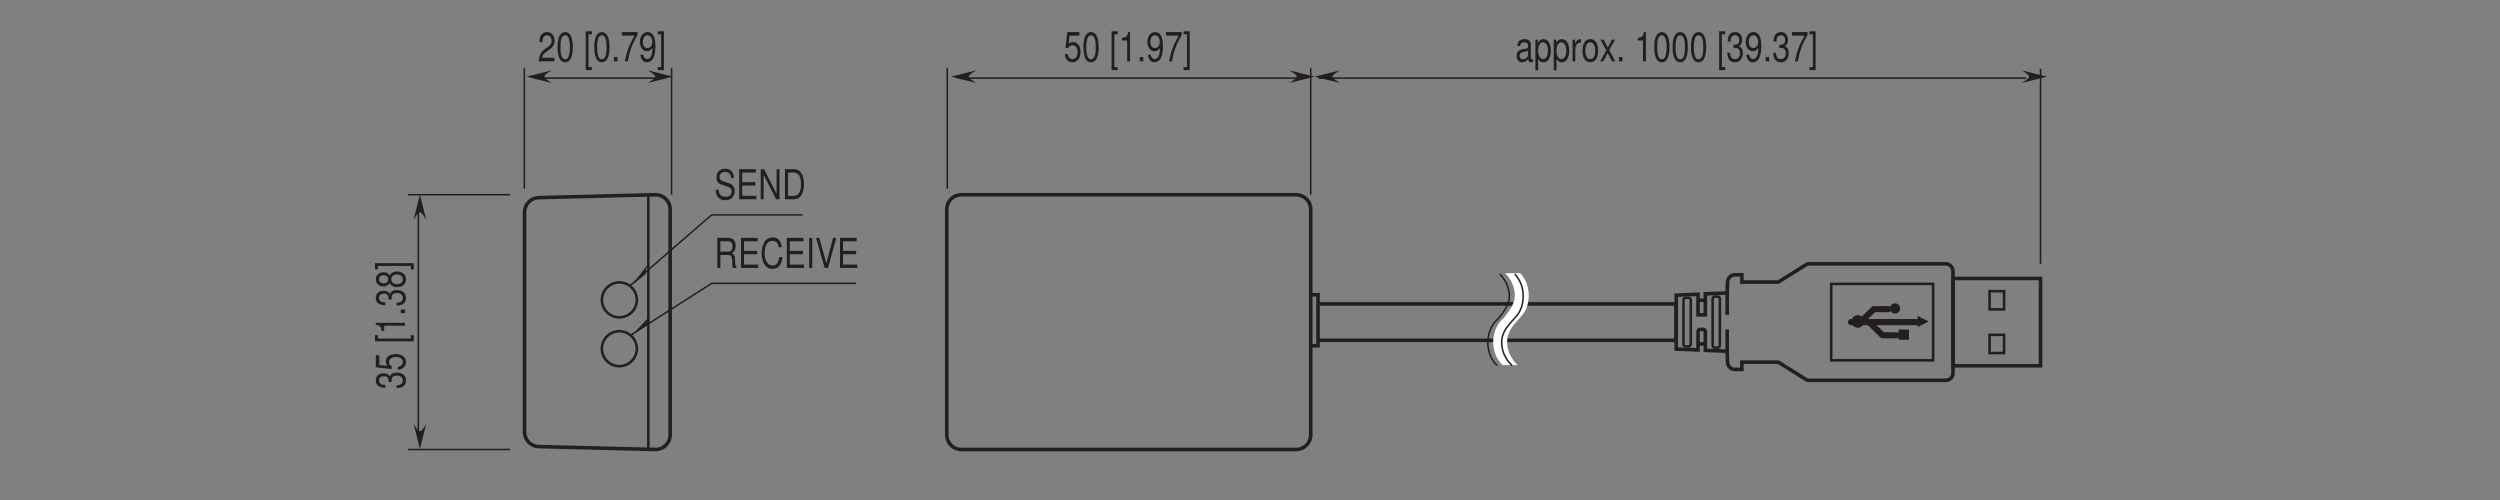 <?xml version="1.0" encoding="UTF-8"?>
<svg xmlns="http://www.w3.org/2000/svg" xmlns:xlink="http://www.w3.org/1999/xlink" width="481.89pt" height="96.38pt" viewBox="0 0 481.89 96.38" version="1.2">
<rect x="0" y="0" width="481.89" height="96.38" fill="#808080" stroke="none"/>
<defs>
<g>
<symbol overflow="visible" id="glyph0-0">
<path style="stroke:none;" d=""/>
</symbol>
<symbol overflow="visible" id="glyph0-1">
<path style="stroke:none;" d="M -2.578 -1.406 L -2.578 -1.469 L -2.594 -1.703 C -2.594 -2.328 -2.25 -2.641 -1.562 -2.641 C -0.859 -2.641 -0.438 -2.297 -0.438 -1.703 C -0.438 -1.094 -0.812 -0.797 -1.641 -0.766 L -1.641 -0.203 C -1.188 -0.234 -0.891 -0.297 -0.641 -0.406 C -0.094 -0.625 0.188 -1.078 0.188 -1.688 C 0.188 -2.625 -0.516 -3.219 -1.578 -3.219 C -2.297 -3.219 -2.688 -3 -2.922 -2.453 C -3.125 -2.875 -3.516 -3.078 -4.094 -3.078 C -5.062 -3.078 -5.641 -2.562 -5.641 -1.703 C -5.641 -0.797 -5.016 -0.312 -3.812 -0.297 L -3.812 -0.859 C -4.156 -0.859 -4.344 -0.891 -4.531 -0.953 C -4.828 -1.094 -5.031 -1.375 -5.031 -1.719 C -5.031 -2.219 -4.656 -2.516 -4.062 -2.516 C -3.672 -2.516 -3.422 -2.391 -3.297 -2.156 C -3.219 -2 -3.188 -1.797 -3.188 -1.406 Z M -2.578 -1.406 "/>
</symbol>
<symbol overflow="visible" id="glyph0-2">
<path style="stroke:none;" d="M -5.641 -3.031 L -5.641 -0.703 L -2.562 -0.359 L -2.562 -0.875 C -2.953 -1.141 -3.094 -1.359 -3.094 -1.703 C -3.094 -2.312 -2.578 -2.688 -1.734 -2.688 C -0.938 -2.688 -0.438 -2.312 -0.438 -1.703 C -0.438 -1.219 -0.75 -0.922 -1.391 -0.781 L -1.391 -0.219 C -0.922 -0.297 -0.703 -0.359 -0.5 -0.5 C -0.062 -0.75 0.188 -1.203 0.188 -1.719 C 0.188 -2.625 -0.641 -3.266 -1.844 -3.266 C -2.953 -3.266 -3.719 -2.672 -3.719 -1.812 C -3.719 -1.484 -3.609 -1.234 -3.375 -0.969 L -4.953 -1.156 L -4.953 -3.031 Z M -5.641 -3.031 "/>
</symbol>
<symbol overflow="visible" id="glyph0-3">
<path style="stroke:none;" d=""/>
</symbol>
<symbol overflow="visible" id="glyph0-4">
<path style="stroke:none;" d="M -5.797 -1.594 L -5.797 -0.406 L 1.688 -0.406 L 1.688 -1.594 L 1.109 -1.594 L 1.109 -0.938 L -5.219 -0.938 L -5.219 -1.594 Z M -5.797 -1.594 "/>
</symbol>
<symbol overflow="visible" id="glyph0-5">
<path style="stroke:none;" d="M -4.016 -1.641 L 0 -1.641 L 0 -2.203 L -5.641 -2.203 L -5.641 -1.844 C -4.766 -1.641 -4.656 -1.516 -4.516 -0.656 L -4.016 -0.656 Z M -4.016 -1.641 "/>
</symbol>
<symbol overflow="visible" id="glyph0-6">
<path style="stroke:none;" d="M -0.828 -1.219 L -0.828 -0.547 L 0 -0.547 L 0 -1.219 Z M -0.828 -1.219 "/>
</symbol>
<symbol overflow="visible" id="glyph0-7">
<path style="stroke:none;" d="M -2.969 -2.484 C -3.312 -2.953 -3.609 -3.109 -4.141 -3.109 C -5.016 -3.109 -5.641 -2.547 -5.641 -1.75 C -5.641 -0.953 -5.016 -0.391 -4.141 -0.391 C -3.609 -0.391 -3.328 -0.547 -2.969 -1 C -2.656 -0.484 -2.188 -0.234 -1.562 -0.234 C -0.531 -0.234 0.188 -0.859 0.188 -1.75 C 0.188 -2.641 -0.531 -3.266 -1.562 -3.266 C -2.188 -3.266 -2.656 -3.016 -2.969 -2.484 Z M -5.016 -1.75 C -5.016 -2.219 -4.672 -2.531 -4.125 -2.531 C -3.594 -2.531 -3.25 -2.219 -3.25 -1.75 C -3.25 -1.281 -3.594 -0.969 -4.125 -0.969 C -4.672 -0.969 -5.016 -1.281 -5.016 -1.75 Z M -2.656 -1.75 C -2.656 -2.312 -2.219 -2.688 -1.547 -2.688 C -0.875 -2.688 -0.438 -2.312 -0.438 -1.734 C -0.438 -1.188 -0.891 -0.812 -1.547 -0.812 C -2.219 -0.812 -2.656 -1.188 -2.656 -1.75 Z M -2.656 -1.75 "/>
</symbol>
<symbol overflow="visible" id="glyph0-8">
<path style="stroke:none;" d="M 1.688 -0.141 L 1.688 -1.328 L -5.797 -1.328 L -5.797 -0.141 L -5.219 -0.141 L -5.219 -0.797 L 1.109 -0.797 L 1.109 -0.141 Z M 1.688 -0.141 "/>
</symbol>
<symbol overflow="visible" id="glyph1-0">
<path style="stroke:none;" d=""/>
</symbol>
<symbol overflow="visible" id="glyph1-1">
<path style="stroke:none;" d="M 3.406 -0.391 C 3.344 -0.375 3.312 -0.375 3.281 -0.375 C 3.109 -0.375 3 -0.5 3 -0.703 L 3 -3.156 C 3 -3.891 2.562 -4.281 1.75 -4.281 C 1.266 -4.281 0.859 -4.109 0.641 -3.797 C 0.484 -3.594 0.422 -3.344 0.406 -2.938 L 0.953 -2.938 C 0.984 -3.438 1.234 -3.672 1.734 -3.672 C 2.203 -3.672 2.469 -3.453 2.469 -3.047 L 2.469 -2.875 C 2.469 -2.594 2.344 -2.484 1.922 -2.422 C 1.172 -2.297 1.062 -2.266 0.859 -2.156 C 0.469 -1.969 0.266 -1.594 0.266 -1.047 C 0.266 -0.297 0.688 0.188 1.359 0.188 C 1.781 0.188 2.125 0 2.5 -0.422 C 2.531 -0.016 2.703 0.188 3.047 0.188 C 3.141 0.188 3.234 0.172 3.406 0.109 Z M 2.469 -1.312 C 2.469 -1.094 2.422 -0.953 2.266 -0.766 C 2.047 -0.531 1.781 -0.391 1.469 -0.391 C 1.062 -0.391 0.828 -0.641 0.828 -1.062 C 0.828 -1.5 1.062 -1.719 1.625 -1.828 C 2.188 -1.922 2.297 -1.953 2.469 -2.062 Z M 2.469 -1.312 "/>
</symbol>
<symbol overflow="visible" id="glyph1-2">
<path style="stroke:none;" d="M 0.344 1.734 L 0.875 1.734 L 0.875 -0.438 C 1.156 -0.016 1.469 0.188 1.906 0.188 C 2.766 0.188 3.328 -0.688 3.328 -2.016 C 3.328 -3.406 2.781 -4.281 1.891 -4.281 C 1.438 -4.281 1.078 -4.031 0.828 -3.547 L 0.828 -4.172 L 0.344 -4.172 Z M 1.812 -3.672 C 2.391 -3.672 2.766 -3.016 2.766 -2.031 C 2.766 -1.078 2.391 -0.438 1.812 -0.438 C 1.25 -0.438 0.875 -1.078 0.875 -2.047 C 0.875 -3.031 1.25 -3.672 1.812 -3.672 Z M 1.812 -3.672 "/>
</symbol>
<symbol overflow="visible" id="glyph1-3">
<path style="stroke:none;" d="M 0.438 -4.172 L 0.438 0 L 0.969 0 L 0.969 -2.156 C 0.969 -2.766 1.094 -3.156 1.344 -3.375 C 1.516 -3.531 1.672 -3.578 2.047 -3.594 L 2.047 -4.266 C 1.953 -4.281 1.906 -4.281 1.844 -4.281 C 1.5 -4.281 1.234 -4.031 0.922 -3.406 L 0.922 -4.172 Z M 0.438 -4.172 "/>
</symbol>
<symbol overflow="visible" id="glyph1-4">
<path style="stroke:none;" d="M 1.734 -4.281 C 0.797 -4.281 0.234 -3.453 0.234 -2.047 C 0.234 -0.656 0.781 0.188 1.734 0.188 C 2.672 0.188 3.25 -0.656 3.25 -2.016 C 3.25 -3.453 2.688 -4.281 1.734 -4.281 Z M 1.734 -3.672 C 2.328 -3.672 2.688 -3.062 2.688 -2.031 C 2.688 -1.047 2.328 -0.422 1.734 -0.422 C 1.141 -0.422 0.781 -1.047 0.781 -2.047 C 0.781 -3.047 1.141 -3.672 1.734 -3.672 Z M 1.734 -3.672 "/>
</symbol>
<symbol overflow="visible" id="glyph1-5">
<path style="stroke:none;" d="M 1.859 -2.156 L 2.969 -4.172 L 2.375 -4.172 L 1.578 -2.656 L 0.781 -4.172 L 0.172 -4.172 L 1.281 -2.125 L 0.109 0 L 0.719 0 L 1.562 -1.594 L 2.391 0 L 3.016 0 Z M 1.859 -2.156 "/>
</symbol>
<symbol overflow="visible" id="glyph1-6">
<path style="stroke:none;" d="M 1.219 -0.828 L 0.547 -0.828 L 0.547 0 L 1.219 0 Z M 1.219 -0.828 "/>
</symbol>
<symbol overflow="visible" id="glyph1-7">
<path style="stroke:none;" d=""/>
</symbol>
<symbol overflow="visible" id="glyph1-8">
<path style="stroke:none;" d="M 1.641 -4.016 L 1.641 0 L 2.203 0 L 2.203 -5.641 L 1.844 -5.641 C 1.641 -4.766 1.516 -4.656 0.656 -4.516 L 0.656 -4.016 Z M 1.641 -4.016 "/>
</symbol>
<symbol overflow="visible" id="glyph1-9">
<path style="stroke:none;" d="M 1.75 -5.641 C 1.328 -5.641 0.953 -5.406 0.719 -5.016 C 0.422 -4.531 0.281 -3.766 0.281 -2.734 C 0.281 -0.828 0.781 0.188 1.75 0.188 C 2.703 0.188 3.219 -0.828 3.219 -2.688 C 3.219 -3.781 3.078 -4.516 2.781 -5.016 C 2.547 -5.422 2.172 -5.641 1.75 -5.641 Z M 1.75 -5.016 C 2.359 -5.016 2.656 -4.25 2.656 -2.75 C 2.656 -1.141 2.359 -0.391 1.734 -0.391 C 1.141 -0.391 0.844 -1.172 0.844 -2.719 C 0.844 -4.266 1.141 -5.016 1.75 -5.016 Z M 1.75 -5.016 "/>
</symbol>
<symbol overflow="visible" id="glyph1-10">
<path style="stroke:none;" d="M 1.594 -5.797 L 0.406 -5.797 L 0.406 1.688 L 1.594 1.688 L 1.594 1.109 L 0.938 1.109 L 0.938 -5.219 L 1.594 -5.219 Z M 1.594 -5.797 "/>
</symbol>
<symbol overflow="visible" id="glyph1-11">
<path style="stroke:none;" d="M 1.406 -2.578 L 1.469 -2.578 L 1.703 -2.594 C 2.328 -2.594 2.641 -2.25 2.641 -1.562 C 2.641 -0.859 2.297 -0.438 1.703 -0.438 C 1.094 -0.438 0.797 -0.812 0.766 -1.641 L 0.203 -1.641 C 0.234 -1.188 0.297 -0.891 0.406 -0.641 C 0.625 -0.094 1.078 0.188 1.688 0.188 C 2.625 0.188 3.219 -0.516 3.219 -1.578 C 3.219 -2.297 3 -2.688 2.453 -2.922 C 2.875 -3.125 3.078 -3.516 3.078 -4.094 C 3.078 -5.062 2.562 -5.641 1.703 -5.641 C 0.797 -5.641 0.312 -5.016 0.297 -3.812 L 0.859 -3.812 C 0.859 -4.156 0.891 -4.344 0.953 -4.531 C 1.094 -4.828 1.375 -5.031 1.719 -5.031 C 2.219 -5.031 2.516 -4.656 2.516 -4.062 C 2.516 -3.672 2.391 -3.422 2.156 -3.297 C 2 -3.219 1.797 -3.188 1.406 -3.188 Z M 1.406 -2.578 "/>
</symbol>
<symbol overflow="visible" id="glyph1-12">
<path style="stroke:none;" d="M 0.344 -1.281 C 0.438 -0.359 0.922 0.188 1.609 0.188 C 2.109 0.188 2.562 -0.125 2.828 -0.625 C 3.109 -1.172 3.234 -1.859 3.234 -2.891 C 3.234 -3.828 3.125 -4.438 2.859 -4.938 C 2.609 -5.391 2.219 -5.641 1.719 -5.641 C 0.859 -5.641 0.234 -4.844 0.234 -3.734 C 0.234 -2.688 0.812 -1.953 1.625 -1.953 C 2.047 -1.953 2.359 -2.141 2.656 -2.578 C 2.656 -1.203 2.297 -0.438 1.656 -0.438 C 1.266 -0.438 0.984 -0.75 0.891 -1.281 Z M 1.703 -5.031 C 2.234 -5.031 2.625 -4.484 2.625 -3.75 C 2.625 -3.062 2.234 -2.562 1.688 -2.562 C 1.156 -2.562 0.812 -3.031 0.812 -3.797 C 0.812 -4.516 1.203 -5.031 1.703 -5.031 Z M 1.703 -5.031 "/>
</symbol>
<symbol overflow="visible" id="glyph1-13">
<path style="stroke:none;" d="M 3.312 -5.641 L 0.297 -5.641 L 0.297 -4.953 L 2.734 -4.953 C 1.656 -3.031 1.219 -1.859 0.875 0 L 1.469 0 C 1.719 -1.812 2.297 -3.359 3.312 -5.047 Z M 3.312 -5.641 "/>
</symbol>
<symbol overflow="visible" id="glyph1-14">
<path style="stroke:none;" d="M 0.141 1.688 L 1.328 1.688 L 1.328 -5.797 L 0.141 -5.797 L 0.141 -5.219 L 0.797 -5.219 L 0.797 1.109 L 0.141 1.109 Z M 0.141 1.688 "/>
</symbol>
<symbol overflow="visible" id="glyph1-15">
<path style="stroke:none;" d="M 3.031 -5.641 L 0.703 -5.641 L 0.359 -2.562 L 0.875 -2.562 C 1.141 -2.953 1.359 -3.094 1.703 -3.094 C 2.312 -3.094 2.688 -2.578 2.688 -1.734 C 2.688 -0.938 2.312 -0.438 1.703 -0.438 C 1.219 -0.438 0.922 -0.75 0.781 -1.391 L 0.219 -1.391 C 0.297 -0.922 0.359 -0.703 0.5 -0.5 C 0.75 -0.062 1.203 0.188 1.719 0.188 C 2.625 0.188 3.266 -0.641 3.266 -1.844 C 3.266 -2.953 2.672 -3.719 1.812 -3.719 C 1.484 -3.719 1.234 -3.609 0.969 -3.375 L 1.156 -4.953 L 3.031 -4.953 Z M 3.031 -5.641 "/>
</symbol>
<symbol overflow="visible" id="glyph1-16">
<path style="stroke:none;" d="M 3.219 -0.688 L 0.844 -0.688 C 0.906 -1.156 1.109 -1.453 1.656 -1.859 L 2.297 -2.281 C 2.922 -2.719 3.25 -3.297 3.25 -3.984 C 3.25 -4.453 3.094 -4.891 2.828 -5.188 C 2.562 -5.5 2.234 -5.641 1.812 -5.641 C 1.234 -5.641 0.812 -5.391 0.562 -4.906 C 0.406 -4.609 0.328 -4.25 0.312 -3.688 L 0.875 -3.688 C 0.891 -4.062 0.938 -4.297 1.016 -4.484 C 1.156 -4.812 1.453 -5.031 1.781 -5.031 C 2.297 -5.031 2.672 -4.578 2.672 -3.969 C 2.672 -3.516 2.469 -3.141 2.062 -2.859 L 1.484 -2.438 C 0.547 -1.781 0.266 -1.234 0.219 0 L 3.219 0 Z M 3.219 -0.688 "/>
</symbol>
<symbol overflow="visible" id="glyph1-17">
<path style="stroke:none;" d="M 3.797 -4.094 C 3.781 -5.234 3.156 -5.891 2.094 -5.891 C 1.078 -5.891 0.438 -5.234 0.438 -4.188 C 0.438 -3.484 0.75 -3.031 1.359 -2.844 L 2.5 -2.453 C 3.094 -2.266 3.359 -1.969 3.359 -1.516 C 3.359 -1.203 3.219 -0.891 3.031 -0.719 C 2.844 -0.562 2.547 -0.469 2.172 -0.469 C 1.672 -0.469 1.328 -0.625 1.109 -0.953 C 0.938 -1.203 0.859 -1.484 0.859 -1.844 L 0.312 -1.844 C 0.312 -1.312 0.391 -0.969 0.578 -0.641 C 0.891 -0.109 1.438 0.188 2.141 0.188 C 2.688 0.188 3.141 0.031 3.438 -0.266 C 3.75 -0.578 3.953 -1.094 3.953 -1.594 C 3.953 -2.312 3.594 -2.828 2.969 -3.047 L 1.797 -3.438 C 1.234 -3.625 1.031 -3.844 1.031 -4.297 C 1.031 -4.891 1.453 -5.266 2.078 -5.266 C 2.812 -5.266 3.219 -4.844 3.234 -4.094 Z M 3.797 -4.094 "/>
</symbol>
<symbol overflow="visible" id="glyph1-18">
<path style="stroke:none;" d="M 1.156 -2.641 L 3.688 -2.641 L 3.688 -3.297 L 1.156 -3.297 L 1.156 -5.141 L 3.781 -5.141 L 3.781 -5.797 L 0.578 -5.797 L 0.578 0 L 3.891 0 L 3.891 -0.656 L 1.156 -0.656 Z M 1.156 -2.641 "/>
</symbol>
<symbol overflow="visible" id="glyph1-19">
<path style="stroke:none;" d="M 4.109 -5.797 L 3.547 -5.797 L 3.547 -1.062 L 1.125 -5.797 L 0.484 -5.797 L 0.484 0 L 1.047 0 L 1.047 -4.703 L 3.438 0 L 4.109 0 Z M 4.109 -5.797 "/>
</symbol>
<symbol overflow="visible" id="glyph1-20">
<path style="stroke:none;" d="M 0.562 0 L 2.359 0 C 3.516 0 4.234 -1.094 4.234 -2.906 C 4.234 -4.703 3.531 -5.797 2.359 -5.797 L 0.562 -5.797 Z M 1.156 -0.656 L 1.156 -5.141 L 2.25 -5.141 C 3.172 -5.141 3.656 -4.375 3.656 -2.891 C 3.656 -1.438 3.172 -0.656 2.25 -0.656 Z M 1.156 -0.656 "/>
</symbol>
<symbol overflow="visible" id="glyph1-21">
<path style="stroke:none;" d="M 1.188 -2.5 L 2.703 -2.5 C 3.234 -2.5 3.469 -2.172 3.469 -1.469 L 3.469 -0.953 C 3.469 -0.594 3.516 -0.234 3.594 0 L 4.312 0 L 4.312 -0.188 C 4.094 -0.375 4.047 -0.578 4.031 -1.359 C 4.031 -2.312 3.906 -2.594 3.406 -2.859 C 3.938 -3.188 4.141 -3.594 4.141 -4.25 C 4.141 -5.25 3.641 -5.797 2.734 -5.797 L 0.594 -5.797 L 0.594 0 L 1.188 0 Z M 1.188 -3.156 L 1.188 -5.141 L 2.609 -5.141 C 2.938 -5.141 3.141 -5.078 3.281 -4.922 C 3.438 -4.75 3.516 -4.5 3.516 -4.141 C 3.516 -3.453 3.25 -3.156 2.609 -3.156 Z M 1.188 -3.156 "/>
</symbol>
<symbol overflow="visible" id="glyph1-22">
<path style="stroke:none;" d="M 4.203 -4 C 4.031 -5.266 3.438 -5.891 2.422 -5.891 C 1.797 -5.891 1.297 -5.641 0.953 -5.172 C 0.531 -4.594 0.312 -3.766 0.312 -2.828 C 0.312 -1.875 0.547 -1.062 0.984 -0.5 C 1.328 -0.031 1.797 0.188 2.391 0.188 C 3.531 0.188 4.172 -0.578 4.312 -2.109 L 3.688 -2.109 C 3.641 -1.719 3.578 -1.453 3.484 -1.219 C 3.297 -0.734 2.906 -0.469 2.406 -0.469 C 1.484 -0.469 0.891 -1.391 0.891 -2.844 C 0.891 -4.328 1.453 -5.234 2.359 -5.234 C 2.734 -5.234 3.078 -5.094 3.266 -4.875 C 3.438 -4.672 3.531 -4.438 3.609 -4 Z M 4.203 -4 "/>
</symbol>
<symbol overflow="visible" id="glyph1-23">
<path style="stroke:none;" d="M 1.234 -5.797 L 0.641 -5.797 L 0.641 0 L 1.234 0 Z M 1.234 -5.797 "/>
</symbol>
<symbol overflow="visible" id="glyph1-24">
<path style="stroke:none;" d="M 2.5 0 L 4.109 -5.797 L 3.469 -5.797 L 2.188 -0.891 L 0.828 -5.797 L 0.188 -5.797 L 1.859 0 Z M 2.5 0 "/>
</symbol>
</g>
</defs>
<g id="surface1">
<path style="fill:none;stroke-width:7;stroke-linecap:butt;stroke-linejoin:miter;stroke:rgb(13.73%,12.16%,12.549%);stroke-opacity:1;stroke-miterlimit:4;" d="M 3787.833 255.13 L 3957.944 255.13 L 3957.944 425.201 L 3787.833 425.201 Z M 3787.833 255.13 " transform="matrix(0.099,0,0,-0.099,1.485,95.764)"/>
<path style="fill:none;stroke-width:12;stroke-linecap:round;stroke-linejoin:round;stroke:rgb(13.73%,12.16%,12.549%);stroke-opacity:1;stroke-miterlimit:10;" d="M 3589.024 340.165 L 3716.754 340.165 " transform="matrix(0.099,0,0,-0.099,1.485,95.764)"/>
<path style="fill:none;stroke-width:12;stroke-linecap:round;stroke-linejoin:round;stroke:rgb(13.73%,12.16%,12.549%);stroke-opacity:1;stroke-miterlimit:10;" d="M 3661.322 365.405 L 3633.487 365.405 L 3606.911 340.165 " transform="matrix(0.099,0,0,-0.099,1.485,95.764)"/>
<path style="fill:none;stroke-width:12;stroke-linecap:round;stroke-linejoin:round;stroke:rgb(13.73%,12.16%,12.549%);stroke-opacity:1;stroke-miterlimit:10;" d="M 3678.423 314.533 L 3650.314 314.533 L 3624.131 340.165 " transform="matrix(0.099,0,0,-0.099,1.485,95.764)"/>
<path style=" stroke:none;fill-rule:nonzero;fill:rgb(13.73%,12.16%,12.549%);fill-opacity:1;" d="M 359.309 61.965 C 359.309 62.637 358.766 63.184 358.094 63.184 C 357.422 63.184 356.875 62.637 356.875 61.965 C 356.875 61.293 357.422 60.75 358.094 60.75 C 358.766 60.75 359.309 61.293 359.309 61.965 "/>
<path style=" stroke:none;fill-rule:nonzero;fill:rgb(13.73%,12.16%,12.549%);fill-opacity:1;" d="M 366.266 59.457 C 366.266 60 365.82 60.441 365.277 60.441 C 364.734 60.441 364.289 60 364.289 59.457 C 364.289 58.91 364.734 58.469 365.277 58.469 C 365.82 58.469 366.266 58.91 366.266 59.457 "/>
<path style=" stroke:none;fill-rule:nonzero;fill:rgb(13.73%,12.16%,12.549%);fill-opacity:1;" d="M 365.992 65.496 L 367.965 65.496 L 367.965 63.527 L 365.992 63.527 Z M 365.992 65.496 "/>
<path style=" stroke:none;fill-rule:nonzero;fill:rgb(13.73%,12.16%,12.549%);fill-opacity:1;" d="M 369.637 60.875 L 369.637 63.051 L 371.738 61.965 L 369.637 60.875 "/>
<path style="fill:none;stroke-width:5;stroke-linecap:butt;stroke-linejoin:miter;stroke:rgb(13.73%,12.16%,12.549%);stroke-opacity:1;stroke-miterlimit:4;" d="M 3550.378 265.744 L 3748.795 265.744 L 3748.795 414.547 L 3550.378 414.547 Z M 3550.378 265.744 " transform="matrix(0.099,0,0,-0.099,1.485,95.764)"/>
<path style="fill:none;stroke-width:5;stroke-linecap:butt;stroke-linejoin:miter;stroke:rgb(13.73%,12.16%,12.549%);stroke-opacity:1;stroke-miterlimit:4;" d="M 3858.716 279.937 L 3887.061 279.937 L 3887.061 315.358 L 3858.716 315.358 Z M 3858.716 279.937 " transform="matrix(0.099,0,0,-0.099,1.485,95.764)"/>
<path style="fill:none;stroke-width:5;stroke-linecap:butt;stroke-linejoin:miter;stroke:rgb(13.73%,12.16%,12.549%);stroke-opacity:1;stroke-miterlimit:4;" d="M 3858.716 364.933 L 3887.061 364.933 L 3887.061 400.394 L 3858.716 400.394 Z M 3858.716 364.933 " transform="matrix(0.099,0,0,-0.099,1.485,95.764)"/>
<path style="fill:none;stroke-width:5;stroke-linecap:butt;stroke-linejoin:miter;stroke:rgb(13.73%,12.16%,12.549%);stroke-opacity:1;stroke-miterlimit:4;" d="M 3319.528 385.534 C 3319.528 387.853 3321.415 389.779 3323.734 389.779 L 3329.435 389.779 C 3331.754 389.779 3333.68 387.853 3333.68 385.534 L 3333.68 294.797 C 3333.68 292.478 3331.754 290.551 3329.435 290.551 L 3323.734 290.551 C 3321.415 290.551 3319.528 292.478 3319.528 294.797 Z M 3319.528 385.534 " transform="matrix(0.099,0,0,-0.099,1.485,95.764)"/>
<path style="fill:none;stroke-width:7;stroke-linecap:butt;stroke-linejoin:miter;stroke:rgb(13.73%,12.16%,12.549%);stroke-opacity:1;stroke-miterlimit:4;" d="M 3347.873 396.856 L 3348.58 418.125 C 3348.856 425.909 3355.264 432.278 3362.812 432.278 C 3370.321 432.278 3376.493 432.278 3376.493 432.278 L 3376.493 418.085 L 3447.376 418.085 L 3504.066 453.546 L 3773.405 453.546 C 3781.189 453.546 3787.558 447.138 3787.558 439.354 L 3787.558 240.937 C 3787.558 233.153 3781.189 226.784 3773.405 226.784 L 3504.066 226.784 L 3447.376 262.206 L 3376.493 262.206 L 3376.493 248.053 C 3376.493 248.053 3370.321 248.053 3362.812 248.053 C 3355.264 248.053 3348.856 254.383 3348.58 262.206 L 3347.873 283.475 L 3305.335 285.165 L 3305.335 321.727 C 3305.335 324.086 3303.409 325.973 3301.089 325.973 L 3295.389 325.973 C 3293.069 325.973 3291.143 324.086 3291.143 321.727 L 3291.143 285.991 L 3248.645 287.721 L 3248.645 392.61 L 3291.143 394.34 L 3291.143 354.318 L 3305.335 354.318 L 3305.335 395.165 Z M 3347.873 396.856 " transform="matrix(0.099,0,0,-0.099,1.485,95.764)"/>
<path style="fill:none;stroke-width:7;stroke-linecap:butt;stroke-linejoin:miter;stroke:rgb(13.73%,12.16%,12.549%);stroke-opacity:1;stroke-miterlimit:4;" d="M 3291.143 382.703 L 3305.335 382.703 " transform="matrix(0.099,0,0,-0.099,1.485,95.764)"/>
<path style="fill:none;stroke-width:7;stroke-linecap:butt;stroke-linejoin:miter;stroke:rgb(13.73%,12.16%,12.549%);stroke-opacity:1;stroke-miterlimit:4;" d="M 3305.335 297.628 L 3291.143 297.628 " transform="matrix(0.099,0,0,-0.099,1.485,95.764)"/>
<path style="fill:none;stroke-width:5;stroke-linecap:butt;stroke-linejoin:miter;stroke:rgb(13.73%,12.16%,12.549%);stroke-opacity:1;stroke-miterlimit:4;" d="M 3262.798 383.214 C 3262.798 385.534 3264.724 387.46 3267.083 387.46 L 3272.744 387.46 C 3275.064 387.46 3276.99 385.534 3276.99 383.214 L 3276.99 297.117 C 3276.99 294.758 3275.064 292.871 3272.744 292.871 L 3267.083 292.871 C 3264.724 292.871 3262.798 294.758 3262.798 297.117 Z M 3262.798 383.214 " transform="matrix(0.099,0,0,-0.099,1.485,95.764)"/>
<path style="fill:none;stroke-width:7;stroke-linecap:butt;stroke-linejoin:miter;stroke:rgb(13.73%,12.16%,12.549%);stroke-opacity:1;stroke-miterlimit:4;" d="M 3347.873 283.475 L 3347.873 325.973 " transform="matrix(0.099,0,0,-0.099,1.485,95.764)"/>
<path style="fill:none;stroke-width:7;stroke-linecap:butt;stroke-linejoin:miter;stroke:rgb(13.73%,12.16%,12.549%);stroke-opacity:1;stroke-miterlimit:4;" d="M 3347.873 354.318 L 3347.873 396.856 " transform="matrix(0.099,0,0,-0.099,1.485,95.764)"/>
<path style="fill:none;stroke-width:7;stroke-linecap:butt;stroke-linejoin:miter;stroke:rgb(13.73%,12.16%,12.549%);stroke-opacity:1;stroke-miterlimit:4;" d="M 2551.611 375.587 L 3248.252 375.587 L 3248.252 304.704 L 2551.611 304.704 " transform="matrix(0.099,0,0,-0.099,1.485,95.764)"/>
<path style="fill:none;stroke-width:7;stroke-linecap:butt;stroke-linejoin:miter;stroke:rgb(13.73%,12.16%,12.549%);stroke-opacity:1;stroke-miterlimit:4;" d="M 1828.356 559.851 C 1828.356 575.419 1841.093 588.196 1856.701 588.196 L 2508.681 588.196 C 2524.249 588.196 2537.026 575.419 2537.026 559.851 L 2537.026 120.48 C 2537.026 104.872 2524.249 92.135 2508.681 92.135 L 1856.701 92.135 C 1841.093 92.135 1828.356 104.872 1828.356 120.48 Z M 1828.356 559.851 " transform="matrix(0.099,0,0,-0.099,1.485,95.764)"/>
<path style="fill:none;stroke-width:7;stroke-linecap:butt;stroke-linejoin:miter;stroke:rgb(13.73%,12.16%,12.549%);stroke-opacity:1;stroke-miterlimit:4;" d="M 1006.304 554.19 C 1006.304 569.758 1019.081 582.535 1034.65 582.535 L 1261.451 588.196 C 1277.059 588.196 1289.796 575.419 1289.796 559.851 L 1289.796 120.48 C 1289.796 104.872 1277.059 92.135 1261.451 92.135 L 1034.65 97.796 C 1019.081 97.796 1006.304 110.534 1006.304 126.141 Z M 1006.304 554.19 " transform="matrix(0.099,0,0,-0.099,1.485,95.764)"/>
<path style="fill:none;stroke-width:5;stroke-linecap:butt;stroke-linejoin:miter;stroke:rgb(13.73%,12.16%,12.549%);stroke-opacity:1;stroke-miterlimit:4;" d="M 1247.298 588.117 L 1247.298 92.41 " transform="matrix(0.099,0,0,-0.099,1.485,95.764)"/>
<path style="fill:none;stroke-width:7;stroke-linecap:butt;stroke-linejoin:miter;stroke:rgb(13.73%,12.16%,12.549%);stroke-opacity:1;stroke-miterlimit:4;" d="M 2537.026 393.436 L 2551.218 393.436 L 2551.218 294.208 L 2537.026 294.208 " transform="matrix(0.099,0,0,-0.099,1.485,95.764)"/>
<path style=" stroke:none;fill-rule:nonzero;fill:rgb(13.73%,12.16%,12.549%);fill-opacity:1;" d="M 79.715 42.387 L 80.938 37.488 L 82.164 42.387 C 80.938 40.422 80.887 40.477 79.715 42.387 "/>
<path style="fill:none;stroke-width:3;stroke-linecap:butt;stroke-linejoin:miter;stroke:rgb(13.73%,12.16%,12.549%);stroke-opacity:1;stroke-miterlimit:4;" d="M 799.514 111.516 L 799.514 569.011 " transform="matrix(0.099,0,0,-0.099,1.485,95.764)"/>
<path style=" stroke:none;fill-rule:nonzero;fill:rgb(13.73%,12.16%,12.549%);fill-opacity:1;" d="M 79.715 81.668 L 80.938 86.57 L 82.164 81.668 C 80.938 83.633 80.887 83.578 79.715 81.668 "/>
<path style="fill:none;stroke-width:3;stroke-linecap:butt;stroke-linejoin:miter;stroke:rgb(13.73%,12.16%,12.549%);stroke-opacity:1;stroke-miterlimit:4;" d="M 977.999 92.135 L 779.582 92.135 " transform="matrix(0.099,0,0,-0.099,1.485,95.764)"/>
<g style="fill:rgb(13.73%,12.16%,12.549%);fill-opacity:1;">
  <use xlink:href="#glyph0-1" x="78.078" y="75.035"/>
  <use xlink:href="#glyph0-2" x="78.078" y="71.5"/>
  <use xlink:href="#glyph0-3" x="78.078" y="67.964"/>
  <use xlink:href="#glyph0-4" x="78.078" y="66.196"/>
  <use xlink:href="#glyph0-5" x="78.078" y="64.428"/>
  <use xlink:href="#glyph0-6" x="78.078" y="60.893"/>
  <use xlink:href="#glyph0-1" x="78.078" y="59.125"/>
  <use xlink:href="#glyph0-7" x="78.078" y="55.589"/>
  <use xlink:href="#glyph0-8" x="78.078" y="52.053"/>
</g>
<path style="fill:none;stroke-width:3;stroke-linecap:butt;stroke-linejoin:miter;stroke:rgb(13.73%,12.16%,12.549%);stroke-opacity:1;stroke-miterlimit:4;" d="M 977.999 588.196 L 779.582 588.196 " transform="matrix(0.099,0,0,-0.099,1.485,95.764)"/>
<g style="fill:rgb(13.73%,12.16%,12.549%);fill-opacity:1;">
  <use xlink:href="#glyph1-1" x="292.077" y="11.822"/>
  <use xlink:href="#glyph1-2" x="295.613" y="11.822"/>
  <use xlink:href="#glyph1-2" x="299.148" y="11.822"/>
  <use xlink:href="#glyph1-3" x="302.684" y="11.822"/>
  <use xlink:href="#glyph1-4" x="304.802" y="11.822"/>
  <use xlink:href="#glyph1-5" x="308.337" y="11.822"/>
  <use xlink:href="#glyph1-6" x="311.517" y="11.822"/>
  <use xlink:href="#glyph1-7" x="313.285" y="11.822"/>
  <use xlink:href="#glyph1-8" x="315.052" y="11.822"/>
  <use xlink:href="#glyph1-9" x="318.588" y="11.822"/>
  <use xlink:href="#glyph1-9" x="322.124" y="11.822"/>
  <use xlink:href="#glyph1-9" x="325.659" y="11.822"/>
  <use xlink:href="#glyph1-7" x="329.195" y="11.822"/>
  <use xlink:href="#glyph1-10" x="330.963" y="11.822"/>
  <use xlink:href="#glyph1-11" x="332.731" y="11.822"/>
  <use xlink:href="#glyph1-12" x="336.266" y="11.822"/>
  <use xlink:href="#glyph1-6" x="339.802" y="11.822"/>
  <use xlink:href="#glyph1-11" x="341.57" y="11.822"/>
  <use xlink:href="#glyph1-13" x="345.106" y="11.822"/>
  <use xlink:href="#glyph1-14" x="348.641" y="11.822"/>
</g>
<path style=" stroke:none;fill-rule:nonzero;fill:rgb(13.73%,12.16%,12.549%);fill-opacity:1;" d="M 248.5 13.551 L 253.398 14.777 L 248.5 16.004 C 250.461 14.777 250.406 14.723 248.5 13.551 "/>
<path style="fill:none;stroke-width:3;stroke-linecap:butt;stroke-linejoin:miter;stroke:rgb(13.73%,12.16%,12.549%);stroke-opacity:1;stroke-miterlimit:4;" d="M 1848.72 815.233 L 2517.841 815.233 " transform="matrix(0.099,0,0,-0.099,1.485,95.764)"/>
<path style=" stroke:none;fill-rule:nonzero;fill:rgb(13.73%,12.16%,12.549%);fill-opacity:1;" d="M 188.191 13.551 L 183.289 14.777 L 188.191 16.004 C 186.227 14.777 186.281 14.723 188.191 13.551 "/>
<path style="fill:none;stroke-width:3;stroke-linecap:butt;stroke-linejoin:miter;stroke:rgb(13.73%,12.16%,12.549%);stroke-opacity:1;stroke-miterlimit:4;" d="M 1829.339 599.912 L 1829.339 835.126 " transform="matrix(0.099,0,0,-0.099,1.485,95.764)"/>
<path style="fill:none;stroke-width:3;stroke-linecap:butt;stroke-linejoin:miter;stroke:rgb(13.73%,12.16%,12.549%);stroke-opacity:1;stroke-miterlimit:4;" d="M 2537.026 588.196 L 2537.026 835.126 " transform="matrix(0.099,0,0,-0.099,1.485,95.764)"/>
<path style=" stroke:none;fill-rule:nonzero;fill:rgb(13.73%,12.16%,12.549%);fill-opacity:1;" d="M 124.844 13.551 L 129.746 14.777 L 124.844 16.004 C 126.809 14.777 126.754 14.723 124.844 13.551 "/>
<path style="fill:none;stroke-width:3;stroke-linecap:butt;stroke-linejoin:miter;stroke:rgb(13.73%,12.16%,12.549%);stroke-opacity:1;stroke-miterlimit:4;" d="M 1025.293 815.233 L 1273.363 815.233 " transform="matrix(0.099,0,0,-0.099,1.485,95.764)"/>
<path style=" stroke:none;fill-rule:nonzero;fill:rgb(13.73%,12.16%,12.549%);fill-opacity:1;" d="M 106.375 13.551 L 101.473 14.777 L 106.375 16.004 C 104.41 14.777 104.465 14.723 106.375 13.551 "/>
<path style="fill:none;stroke-width:3;stroke-linecap:butt;stroke-linejoin:miter;stroke:rgb(13.73%,12.16%,12.549%);stroke-opacity:1;stroke-miterlimit:4;" d="M 1005.872 599.912 L 1005.872 835.126 " transform="matrix(0.099,0,0,-0.099,1.485,95.764)"/>
<path style="fill:none;stroke-width:3;stroke-linecap:butt;stroke-linejoin:miter;stroke:rgb(13.73%,12.16%,12.549%);stroke-opacity:1;stroke-miterlimit:4;" d="M 1292.548 588.196 L 1292.548 835.126 " transform="matrix(0.099,0,0,-0.099,1.485,95.764)"/>
<g style="fill:rgb(13.73%,12.16%,12.549%);fill-opacity:1;">
  <use xlink:href="#glyph1-15" x="205.017" y="11.822"/>
  <use xlink:href="#glyph1-9" x="208.553" y="11.822"/>
  <use xlink:href="#glyph1-7" x="212.088" y="11.822"/>
  <use xlink:href="#glyph1-10" x="213.856" y="11.822"/>
  <use xlink:href="#glyph1-8" x="215.624" y="11.822"/>
  <use xlink:href="#glyph1-6" x="219.16" y="11.822"/>
  <use xlink:href="#glyph1-12" x="220.928" y="11.822"/>
  <use xlink:href="#glyph1-13" x="224.463" y="11.822"/>
  <use xlink:href="#glyph1-14" x="227.999" y="11.822"/>
</g>
<g style="fill:rgb(13.73%,12.16%,12.549%);fill-opacity:1;">
  <use xlink:href="#glyph1-16" x="103.657" y="11.822"/>
  <use xlink:href="#glyph1-9" x="107.193" y="11.822"/>
  <use xlink:href="#glyph1-7" x="110.728" y="11.822"/>
  <use xlink:href="#glyph1-10" x="112.496" y="11.822"/>
  <use xlink:href="#glyph1-9" x="114.264" y="11.822"/>
  <use xlink:href="#glyph1-6" x="117.8" y="11.822"/>
  <use xlink:href="#glyph1-13" x="119.568" y="11.822"/>
  <use xlink:href="#glyph1-12" x="123.103" y="11.822"/>
  <use xlink:href="#glyph1-14" x="126.639" y="11.822"/>
</g>
<path style=" stroke:none;fill-rule:nonzero;fill:rgb(13.73%,12.16%,12.549%);fill-opacity:1;" d="M 389.668 13.551 L 394.566 14.777 L 389.668 16.004 C 391.629 14.777 391.578 14.723 389.668 13.551 "/>
<path style="fill:none;stroke-width:3;stroke-linecap:butt;stroke-linejoin:miter;stroke:rgb(13.73%,12.16%,12.549%);stroke-opacity:1;stroke-miterlimit:4;" d="M 2552.28 815.233 L 3930.306 815.233 " transform="matrix(0.099,0,0,-0.099,1.485,95.764)"/>
<path style=" stroke:none;fill-rule:nonzero;fill:rgb(13.73%,12.16%,12.549%);fill-opacity:1;" d="M 258.301 13.551 L 253.398 14.777 L 258.301 16.004 C 256.336 14.777 256.391 14.723 258.301 13.551 "/>
<path style="fill:none;stroke-width:3;stroke-linecap:butt;stroke-linejoin:miter;stroke:rgb(13.73%,12.16%,12.549%);stroke-opacity:1;stroke-miterlimit:4;" d="M 3957.944 453.546 L 3957.944 833.593 " transform="matrix(0.099,0,0,-0.099,1.485,95.764)"/>
<path style=" stroke:none;fill-rule:nonzero;fill:rgb(100%,100%,100%);fill-opacity:1;" d="M 290.133 52.66 C 291.141 53.68 291.996 55.203 291.996 56.926 C 291.996 58.688 290.75 60.164 289.844 61.309 C 288.625 62.305 287.82 64 287.82 65.926 C 287.82 67.75 288.547 69.367 289.664 70.379 L 292.539 70.379 C 291.422 69.367 290.5 67.754 290.5 65.926 C 290.5 63.707 291.977 62.398 293.195 60.996 C 293.973 60.172 294.668 58.891 294.668 56.926 C 294.668 55.211 294.027 53.68 293.027 52.66 L 290.133 52.66 "/>
<path style="fill:none;stroke-width:3;stroke-linecap:butt;stroke-linejoin:miter;stroke:rgb(13.73%,12.16%,12.549%);stroke-opacity:1;stroke-miterlimit:4;" d="M 2905.042 433.811 C 2915.185 423.55 2923.795 408.218 2923.795 390.88 C 2923.795 373.15 2911.254 358.289 2902.133 346.77 C 2889.867 336.745 2881.769 319.683 2881.769 300.301 C 2881.769 281.942 2889.081 265.666 2900.325 255.484 " transform="matrix(0.099,0,0,-0.099,1.485,95.764)"/>
<path style="fill:none;stroke-width:3;stroke-linecap:butt;stroke-linejoin:miter;stroke:rgb(13.73%,12.16%,12.549%);stroke-opacity:1;stroke-miterlimit:4;" d="M 2929.26 255.484 C 2918.016 265.666 2908.738 281.902 2908.738 300.301 C 2908.738 322.631 2923.598 335.802 2935.864 349.915 C 2943.688 358.21 2950.686 371.105 2950.686 390.88 C 2950.686 408.139 2944.238 423.55 2934.174 433.811 " transform="matrix(0.099,0,0,-0.099,1.485,95.764)"/>
<path style="fill:none;stroke-width:5;stroke-linecap:butt;stroke-linejoin:miter;stroke:rgb(13.73%,12.16%,12.549%);stroke-opacity:1;stroke-miterlimit:4;" d="M 1224.928 383.45 C 1224.928 364.658 1209.675 349.443 1190.883 349.443 C 1172.13 349.443 1156.876 364.658 1156.876 383.45 C 1156.876 402.203 1172.13 417.456 1190.883 417.456 C 1209.675 417.456 1224.928 402.203 1224.928 383.45 Z M 1224.928 383.45 " transform="matrix(0.099,0,0,-0.099,1.485,95.764)"/>
<path style="fill:none;stroke-width:5;stroke-linecap:butt;stroke-linejoin:miter;stroke:rgb(13.73%,12.16%,12.549%);stroke-opacity:1;stroke-miterlimit:4;" d="M 1224.928 288.389 C 1224.928 269.597 1209.675 254.383 1190.883 254.383 C 1172.13 254.383 1156.876 269.597 1156.876 288.389 C 1156.876 307.181 1172.13 322.435 1190.883 322.435 C 1209.675 322.435 1224.928 307.181 1224.928 288.389 Z M 1224.928 288.389 " transform="matrix(0.099,0,0,-0.099,1.485,95.764)"/>
<path style=" stroke:none;fill-rule:nonzero;fill:rgb(13.73%,12.16%,12.549%);fill-opacity:1;" d="M 124.488 52.797 C 124.297 52.547 124.488 52 124.871 50.945 L 121.809 54.965 L 124.488 52.797 "/>
<path style="fill:none;stroke-width:3;stroke-linecap:butt;stroke-linejoin:miter;stroke:rgb(13.73%,12.16%,12.549%);stroke-opacity:1;stroke-miterlimit:4;" d="M 1210.972 410.616 L 1370.586 548.922 L 1547.537 548.922 " transform="matrix(0.099,0,0,-0.099,1.485,95.764)"/>
<g style="fill:rgb(13.73%,12.16%,12.549%);fill-opacity:1;">
  <use xlink:href="#glyph1-17" x="137.666" y="38.406"/>
  <use xlink:href="#glyph1-18" x="141.908" y="38.406"/>
  <use xlink:href="#glyph1-19" x="146.149" y="38.406"/>
  <use xlink:href="#glyph1-20" x="150.741" y="38.406"/>
</g>
<path style=" stroke:none;fill-rule:nonzero;fill:rgb(13.73%,12.16%,12.549%);fill-opacity:1;" d="M 124.695 62.727 C 124.531 62.457 124.777 61.934 125.266 60.922 L 121.809 64.609 L 124.695 62.727 "/>
<path style="fill:none;stroke-width:3;stroke-linecap:butt;stroke-linejoin:miter;stroke:rgb(13.73%,12.16%,12.549%);stroke-opacity:1;stroke-miterlimit:4;" d="M 1210.972 313.55 L 1370.586 415.609 L 1651.876 415.609 " transform="matrix(0.099,0,0,-0.099,1.485,95.764)"/>
<g style="fill:rgb(13.73%,12.16%,12.549%);fill-opacity:1;">
  <use xlink:href="#glyph1-21" x="137.666" y="51.652"/>
  <use xlink:href="#glyph1-18" x="142.258" y="51.652"/>
  <use xlink:href="#glyph1-22" x="146.499" y="51.652"/>
  <use xlink:href="#glyph1-18" x="151.09" y="51.652"/>
  <use xlink:href="#glyph1-23" x="155.332" y="51.652"/>
  <use xlink:href="#glyph1-24" x="157.1" y="51.652"/>
  <use xlink:href="#glyph1-18" x="161.341" y="51.652"/>
</g>
</g>
</svg>
